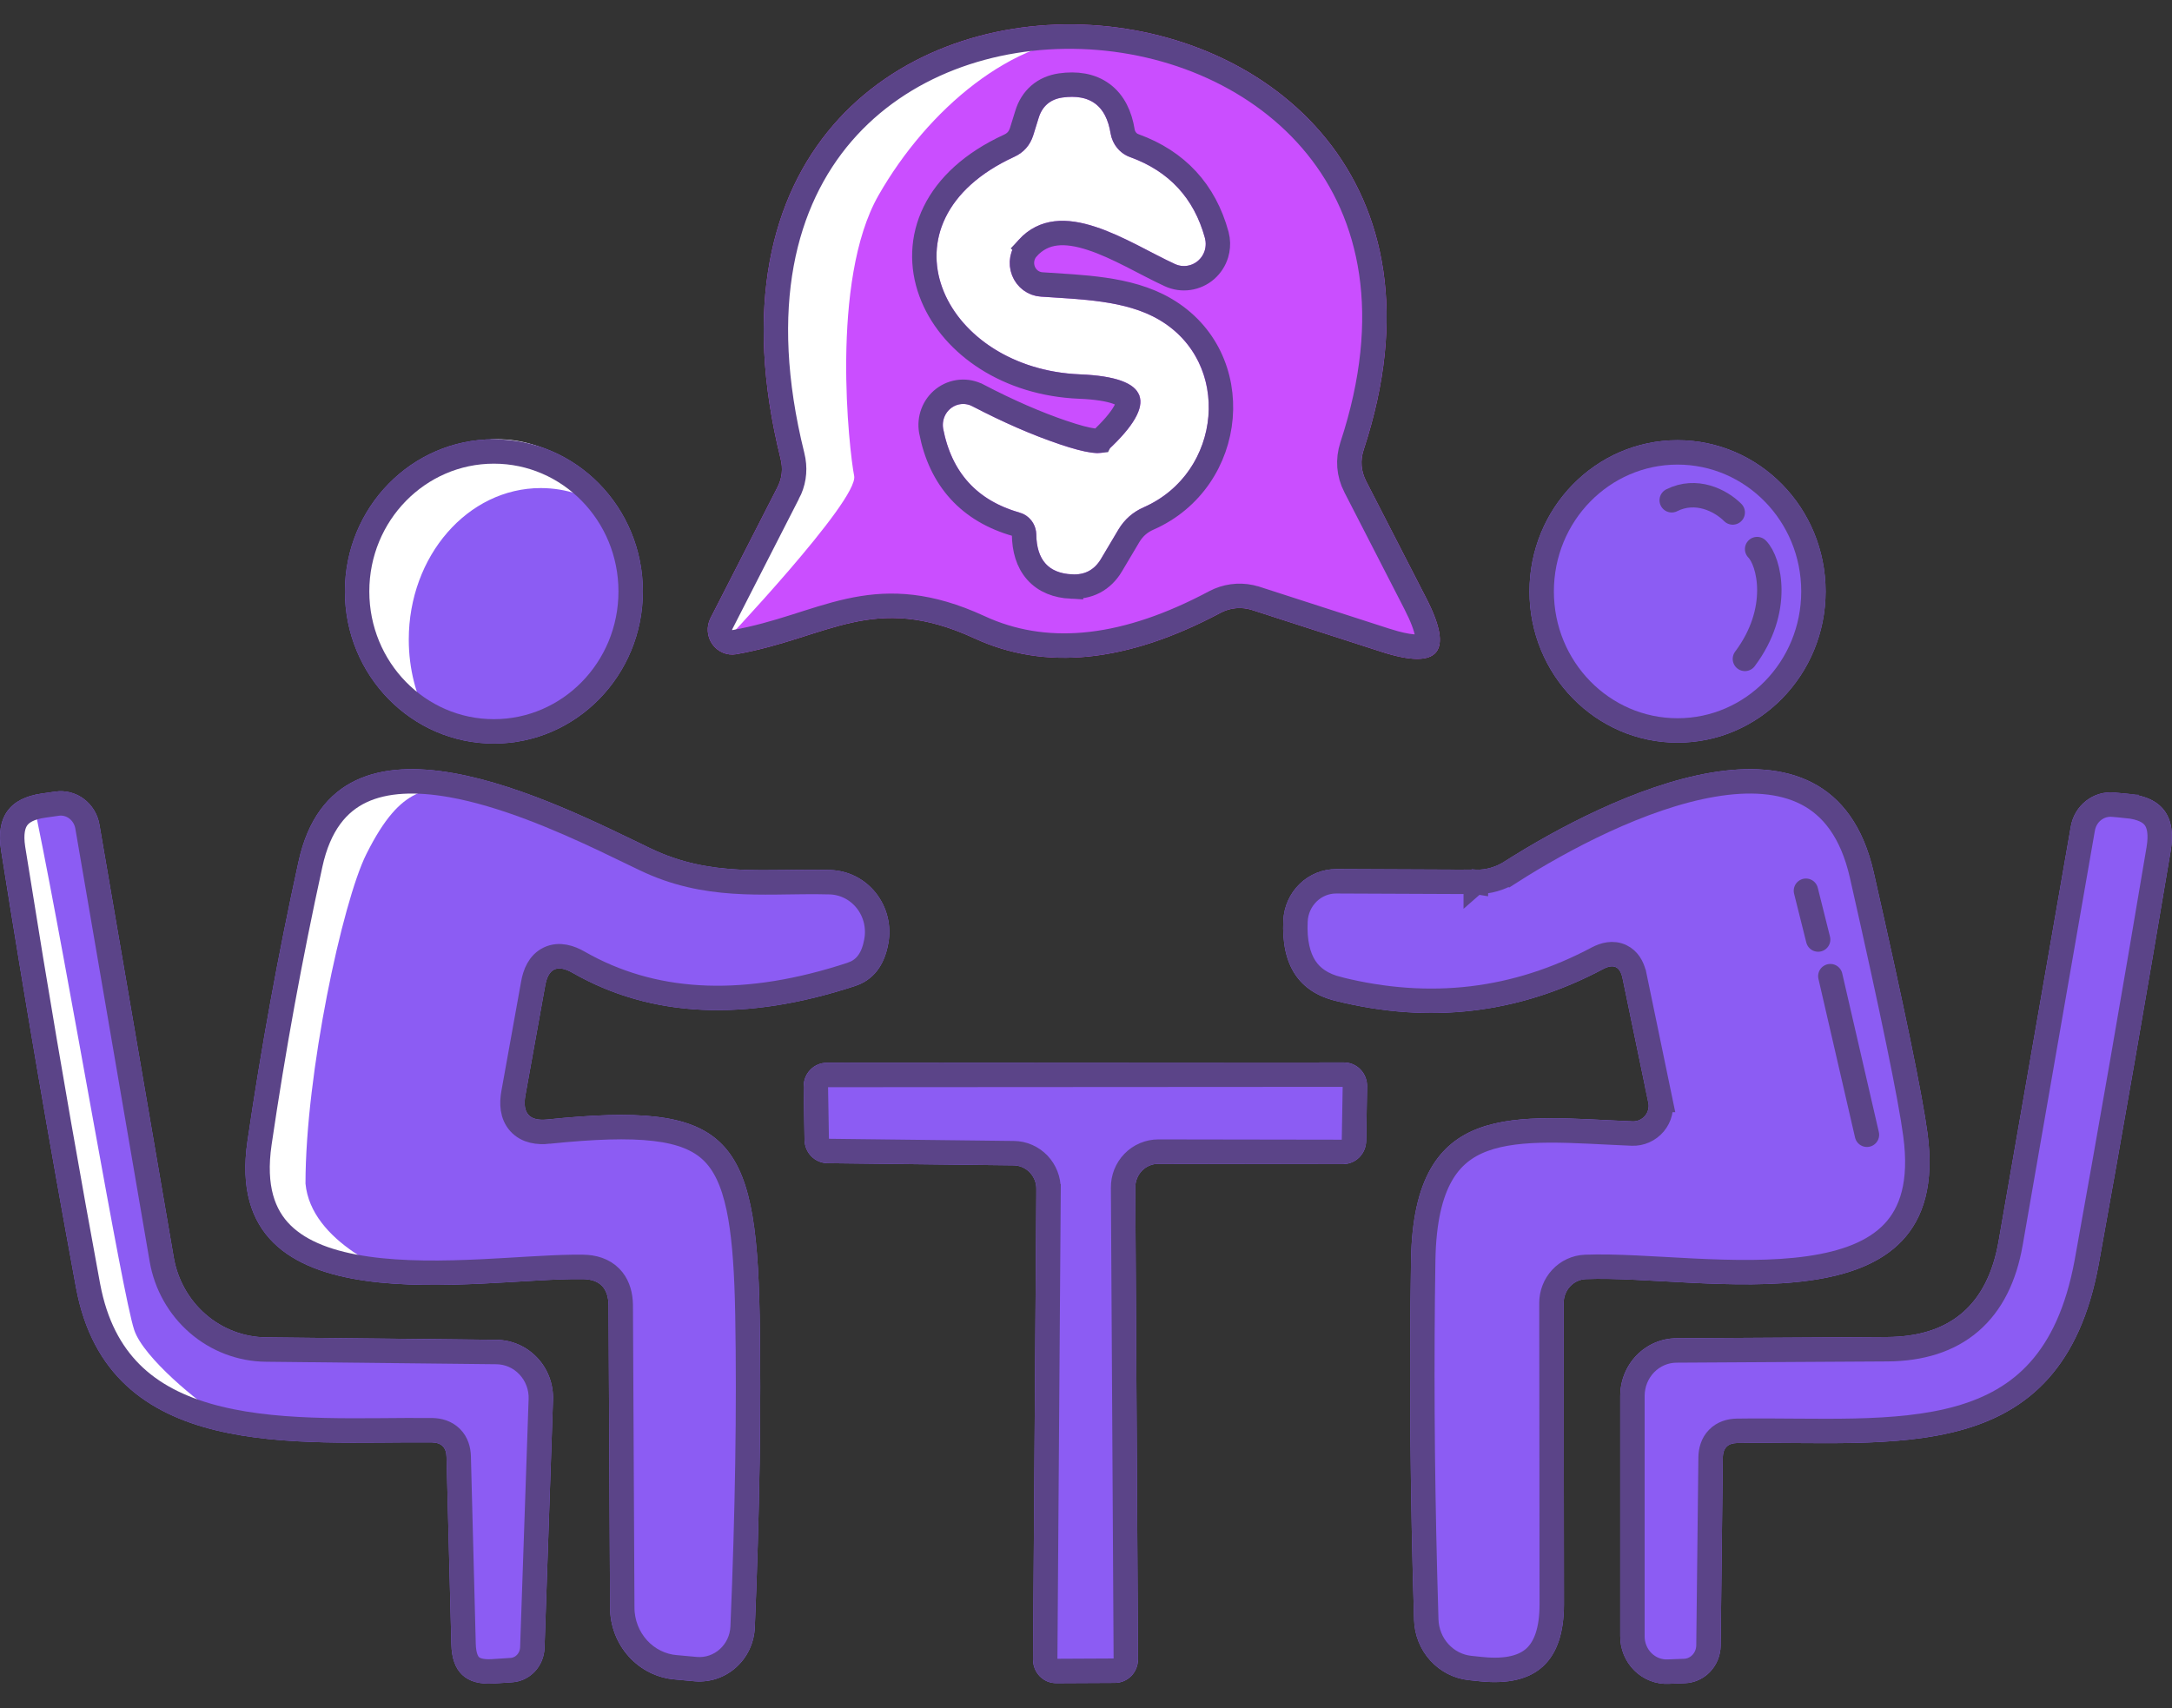 <svg width="89" height="70" viewBox="0 0 89 70" fill="none" xmlns="http://www.w3.org/2000/svg">
<rect x="0" y="0" width="89" height="70" fill="#333333" stroke="none"/>
<path d="M20.237 30.47C23.609 30.47 26.342 27.679 26.342 24.235C26.342 20.791 23.609 18 20.237 18C16.866 18 14.133 20.791 14.133 24.235C14.133 27.679 16.866 30.47 20.237 30.47Z" fill="#8C5CF3"/>
<path d="M68.739 30.432C72.09 30.432 74.806 27.657 74.806 24.235C74.806 20.813 72.09 18.038 68.739 18.038C65.388 18.038 62.672 20.813 62.672 24.235C62.672 27.657 65.388 30.432 68.739 30.432Z" fill="#8C5CF3"/>
<path d="M22.337 40.401L21.529 44.883C21.396 45.62 21.695 45.95 22.424 45.874C29.834 45.112 30.99 46.471 31.127 53.874C31.194 57.709 31.127 61.984 30.928 66.7C30.914 67.008 30.84 67.31 30.709 67.588C30.578 67.867 30.393 68.116 30.166 68.32C29.939 68.525 29.674 68.682 29.386 68.781C29.099 68.88 28.794 68.919 28.491 68.897L27.658 68.82C26.937 68.763 26.263 68.43 25.77 67.886C25.277 67.343 25.002 66.629 24.998 65.887L24.936 53.493C24.927 52.782 24.575 52.422 23.879 52.414C19.602 52.35 8.997 54.547 10.14 46.763C10.704 42.919 11.4 39.105 12.229 35.321C13.771 28.21 22.797 32.908 26.651 34.763C29.188 35.982 31.413 35.575 34.024 35.651C34.384 35.662 34.737 35.751 35.059 35.914C35.382 36.078 35.666 36.31 35.891 36.596C36.117 36.883 36.279 37.215 36.367 37.572C36.455 37.928 36.465 38.3 36.399 38.661C36.233 39.575 35.781 40.155 35.044 40.401C30.543 41.882 26.684 41.704 23.468 39.867C22.838 39.503 22.461 39.681 22.337 40.401Z" fill="#8C5CF3"/>
<path d="M64.073 53.392L64.085 65.735C64.085 68.071 62.945 69.125 60.666 68.897L60.181 68.846C59.579 68.782 59.021 68.497 58.609 68.044C58.198 67.591 57.961 67 57.943 66.382C57.786 61.303 57.744 56.38 57.819 51.614C57.931 44.985 62.145 45.76 66.895 45.95C66.992 45.954 67.089 45.936 67.178 45.896C67.267 45.857 67.346 45.797 67.409 45.722C67.471 45.647 67.516 45.559 67.538 45.464C67.562 45.37 67.563 45.271 67.541 45.176L66.485 40.084C66.385 39.609 66.124 39.483 65.701 39.703C62.253 41.54 58.594 41.976 54.723 41.011C53.215 40.638 52.502 39.542 52.585 37.722C52.61 37.151 52.851 36.613 53.257 36.22C53.663 35.827 54.201 35.61 54.76 35.614L60.48 35.639C60.893 35.648 61.304 35.528 61.661 35.296C65.763 32.68 75.038 28.071 76.779 35.753C78.039 41.315 78.772 44.875 78.98 46.433C80.099 54.738 69.754 52.224 64.98 52.414C64.736 52.424 64.505 52.531 64.336 52.714C64.167 52.896 64.072 53.139 64.073 53.392Z" fill="#8C5CF3"/>
<path d="M17.7 59.106C12.192 59.055 4.446 59.944 3.116 52.769C2.038 46.936 1.015 40.964 0.045 34.852C-0.171 33.48 0.389 32.701 1.723 32.515L2.258 32.439C2.671 32.377 3.091 32.482 3.43 32.734C3.769 32.985 4 33.362 4.073 33.785L7.119 51.525C7.276 52.436 7.74 53.262 8.43 53.86C9.12 54.459 9.994 54.791 10.899 54.801L20.348 54.903C20.66 54.906 20.969 54.973 21.255 55.099C21.542 55.225 21.8 55.409 22.016 55.639C22.232 55.868 22.4 56.139 22.51 56.436C22.621 56.733 22.672 57.049 22.66 57.366L22.312 67.538C22.298 67.897 22.156 68.238 21.913 68.496C21.669 68.754 21.342 68.91 20.994 68.935L20.211 68.986C19.092 69.053 18.52 68.516 18.495 67.373L18.297 59.703C18.288 59.313 18.089 59.114 17.7 59.106Z" fill="#8C5CF3"/>
<path d="M70.593 59.728L70.506 67.436C70.5 67.837 70.344 68.221 70.071 68.507C69.798 68.793 69.428 68.96 69.039 68.973L68.38 68.998C68.122 69.01 67.864 68.968 67.622 68.875C67.38 68.782 67.16 68.64 66.974 68.457C66.788 68.274 66.64 68.054 66.54 67.811C66.439 67.568 66.389 67.306 66.391 67.042V57.201C66.391 56.577 66.633 55.978 67.064 55.535C67.495 55.093 68.08 54.842 68.691 54.839L77.332 54.788C79.918 54.771 81.439 53.463 81.894 50.864L84.853 33.874C84.924 33.453 85.148 33.075 85.48 32.816C85.812 32.556 86.228 32.435 86.644 32.477L87.191 32.528C88.6 32.663 89.184 33.446 88.944 34.877C87.949 40.803 86.967 46.445 85.997 51.804C84.456 60.211 77.63 59.03 71.177 59.131C70.796 59.14 70.601 59.339 70.593 59.728Z" fill="#8C5CF3"/>
<path d="M46.519 48.667L46.631 67.995C46.631 68.249 46.533 68.492 46.359 68.673C46.184 68.853 45.947 68.957 45.699 68.96L43.274 68.972C43.149 68.972 43.025 68.947 42.91 68.898C42.794 68.849 42.69 68.776 42.602 68.685C42.514 68.594 42.444 68.487 42.398 68.368C42.351 68.249 42.328 68.123 42.329 67.995L42.466 48.731C42.468 48.604 42.445 48.478 42.399 48.361C42.353 48.243 42.285 48.136 42.198 48.045C42.112 47.954 42.008 47.881 41.894 47.831C41.78 47.781 41.658 47.755 41.534 47.753L33.9 47.664C33.656 47.661 33.422 47.561 33.248 47.386C33.074 47.211 32.974 46.974 32.967 46.724L32.93 44.54C32.927 44.411 32.949 44.283 32.995 44.163C33.041 44.043 33.11 43.934 33.198 43.841C33.286 43.749 33.391 43.676 33.508 43.626C33.624 43.575 33.749 43.55 33.875 43.55L55.073 43.537C55.198 43.537 55.322 43.562 55.438 43.612C55.553 43.661 55.658 43.733 55.746 43.824C55.834 43.915 55.903 44.023 55.95 44.142C55.996 44.26 56.02 44.387 56.018 44.515L55.981 46.75C55.977 47.004 55.876 47.246 55.7 47.424C55.523 47.602 55.284 47.702 55.036 47.702L47.464 47.69C47.339 47.69 47.215 47.715 47.1 47.764C46.984 47.813 46.879 47.886 46.791 47.977C46.704 48.068 46.634 48.176 46.588 48.294C46.541 48.413 46.517 48.54 46.519 48.667Z" fill="#8C5CF3"/>
<path d="M20.408 18C22.345 18 24.043 19.169 24.998 20.925C24.173 20.339 23.2 20 22.158 20C19.171 20 16.75 22.78 16.75 26.209C16.75 27.415 17.051 28.541 17.569 29.494C16.028 28.4 15 26.442 15 24.209C15 20.78 17.421 18 20.408 18Z" fill="white"/>
<path d="M11.503 40.5C10 48.5 9.017 52.5 17.017 52.5C16.003 52.223 12.742 50.895 12.518 48.5C12.518 44 14.031 36.96 15.011 35C16.511 32 17.511 32.5 19.011 32C11.511 30.5 12.129 37.167 11.503 40.5Z" fill="white"/>
<path d="M5.5 54.5C5.879 55.639 8.167 57.5 9 58C6.6 58 4.333 55.167 4 54C2.833 48 0.5 35.7 0.5 34.5C0.5 33.3 1.167 33.333 1.5 33.5C2.833 40 5 53 5.5 54.5Z" fill="white"/>
<path d="M20.237 18.5C23.323 18.5 25.842 21.058 25.842 24.235C25.842 27.413 23.323 29.97 20.237 29.97C17.152 29.97 14.633 27.413 14.633 24.235C14.633 21.058 17.152 18.5 20.237 18.5Z" stroke="#5B4488"/>
<path d="M68.739 18.538C71.804 18.538 74.307 21.079 74.307 24.235C74.306 27.392 71.804 29.932 68.739 29.932C65.675 29.932 63.172 27.392 63.172 24.235C63.172 21.079 65.674 18.538 68.739 18.538Z" stroke="#5B4488"/>
<path d="M14.805 32.425C15.793 31.958 17.065 31.921 18.486 32.172C20.622 32.549 22.927 33.543 24.77 34.412L26.435 35.213C28.931 36.413 31.21 36.123 33.542 36.143L34.01 36.151C34.295 36.159 34.576 36.23 34.833 36.36C35.09 36.49 35.318 36.677 35.499 36.906C35.68 37.136 35.811 37.404 35.882 37.691C35.952 37.979 35.961 38.279 35.907 38.57V38.572C35.784 39.251 35.498 39.644 35.075 39.85L34.887 39.926C30.618 41.331 27.009 41.192 24.005 39.593L23.717 39.434C23.364 39.23 22.919 39.078 22.5 39.275C22.083 39.472 21.915 39.91 21.845 40.312L21.037 44.795C20.962 45.214 20.975 45.679 21.282 46.019C21.593 46.362 22.056 46.415 22.477 46.371L22.476 46.37C24.319 46.181 25.736 46.129 26.832 46.258C27.922 46.386 28.648 46.69 29.159 47.175C29.673 47.663 30.03 48.392 30.263 49.496C30.467 50.465 30.567 51.684 30.611 53.21L30.627 53.883C30.693 57.705 30.627 61.97 30.429 66.677C30.418 66.919 30.359 67.157 30.256 67.376C30.153 67.594 30.008 67.789 29.831 67.949C29.654 68.109 29.447 68.231 29.224 68.308C29 68.385 28.763 68.415 28.527 68.397L27.704 68.322H27.698C27.106 68.275 26.549 68 26.141 67.55C25.732 67.099 25.501 66.505 25.498 65.885L25.436 53.49V53.487L25.429 53.326C25.4 52.955 25.283 52.606 25.023 52.34C24.723 52.034 24.314 51.919 23.885 51.914H23.459C22.419 51.929 21.096 52.035 19.743 52.1C18.171 52.175 16.519 52.197 15.047 51.988C13.565 51.778 12.342 51.343 11.555 50.565C10.795 49.814 10.366 48.665 10.635 46.835C11.197 43.003 11.892 39.201 12.718 35.429V35.427C13.077 33.772 13.847 32.877 14.805 32.425Z" stroke="#5B4488"/>
<path d="M70.189 32.156C71.66 31.905 72.987 31.98 74.03 32.517C75.051 33.043 75.881 34.056 76.291 35.864C77.552 41.432 78.281 44.968 78.484 46.498V46.499C78.751 48.475 78.326 49.707 77.573 50.501C76.8 51.315 75.597 51.761 74.119 51.971C72.649 52.181 70.984 52.147 69.363 52.068C67.766 51.99 66.183 51.866 64.96 51.915C64.581 51.93 64.227 52.096 63.97 52.373C63.713 52.65 63.572 53.015 63.572 53.392L63.585 65.736C63.585 66.835 63.316 67.517 62.891 67.911C62.468 68.302 61.782 68.506 60.716 68.399H60.715L60.233 68.349H60.234C59.756 68.298 59.31 68.071 58.98 67.707C58.649 67.344 58.458 66.867 58.443 66.368V66.367L58.39 64.472C58.277 60.069 58.253 55.785 58.318 51.623C58.346 50.012 58.623 48.909 59.052 48.152C59.472 47.41 60.058 46.963 60.79 46.694C61.539 46.419 62.446 46.327 63.491 46.323C64.542 46.319 65.664 46.401 66.875 46.45C67.049 46.457 67.222 46.424 67.381 46.353C67.54 46.282 67.68 46.176 67.792 46.042C67.903 45.909 67.983 45.752 68.024 45.583C68.065 45.416 68.067 45.242 68.03 45.074H68.031L66.975 39.982L66.974 39.981L66.947 39.871C66.875 39.609 66.731 39.328 66.433 39.183C66.088 39.016 65.732 39.123 65.471 39.259L65.466 39.261C62.13 41.039 58.597 41.462 54.844 40.526L54.843 40.525C54.187 40.363 53.751 40.059 53.477 39.636C53.196 39.204 53.045 38.59 53.084 37.745C53.104 37.3 53.292 36.883 53.605 36.58C53.917 36.277 54.33 36.111 54.757 36.114H54.758L60.47 36.138V36.139L60.471 36.138L60.477 36.139V36.138C60.99 36.147 61.494 35.999 61.929 35.717L61.93 35.718C63.968 34.419 67.242 32.657 70.189 32.156Z" stroke="#5B4488"/>
<path d="M2.332 32.933C2.612 32.891 2.898 32.962 3.132 33.135C3.365 33.308 3.528 33.571 3.58 33.869V33.87L6.626 51.61C6.802 52.633 7.324 53.563 8.103 54.238C8.881 54.913 9.869 55.29 10.894 55.301L20.343 55.403C20.587 55.405 20.829 55.457 21.054 55.556C21.278 55.655 21.482 55.8 21.651 55.981C21.821 56.162 21.954 56.376 22.042 56.611C22.13 56.846 22.17 57.097 22.161 57.348L22.16 57.349L21.812 67.518C21.803 67.758 21.708 67.984 21.549 68.153C21.41 68.3 21.232 68.394 21.041 68.426L20.959 68.436L20.179 68.487C19.698 68.516 19.434 68.409 19.285 68.269C19.134 68.127 19.006 67.861 18.995 67.362V67.36L18.796 59.69C18.79 59.417 18.714 59.128 18.494 58.908C18.273 58.687 17.984 58.612 17.711 58.606H17.704C14.892 58.58 11.677 58.786 8.96 58.123C7.618 57.796 6.439 57.263 5.521 56.413C4.667 55.62 4.009 54.526 3.671 52.991L3.607 52.678C2.8 48.307 2.022 43.857 1.275 39.329L0.539 34.773C0.443 34.16 0.535 33.773 0.709 33.531C0.881 33.291 1.204 33.092 1.792 33.01H1.794L2.328 32.934L2.332 32.933Z" stroke="#5B4488"/>
<path d="M86.595 32.975H86.598L87.144 33.024V33.025C87.772 33.086 88.109 33.28 88.285 33.516C88.441 33.724 88.534 34.052 88.482 34.563L88.451 34.794C87.457 40.718 86.474 46.358 85.505 51.715C85.132 53.749 84.447 55.16 83.565 56.148C82.685 57.135 81.576 57.736 80.292 58.101C79.001 58.467 77.545 58.591 75.987 58.626C75.21 58.643 74.415 58.638 73.607 58.632C72.802 58.626 71.983 58.618 71.17 58.631H71.166C70.894 58.637 70.606 58.714 70.388 58.937C70.171 59.158 70.099 59.447 70.093 59.718V59.723L70.006 67.429C70.002 67.706 69.894 67.968 69.709 68.161C69.525 68.354 69.279 68.464 69.022 68.473H69.019L68.36 68.498L68.356 68.499C68.168 68.508 67.979 68.477 67.802 68.409C67.624 68.341 67.462 68.236 67.324 68.101C67.186 67.965 67.077 67.802 67.002 67.62C66.927 67.439 66.889 67.243 66.891 67.046V57.201C66.891 56.706 67.083 56.232 67.422 55.884C67.76 55.536 68.218 55.342 68.693 55.339L77.335 55.288C78.712 55.279 79.865 54.925 80.738 54.174C81.611 53.424 82.145 52.328 82.387 50.951V50.95L85.346 33.959L85.347 33.956C85.397 33.657 85.555 33.391 85.787 33.21C86.019 33.029 86.308 32.946 86.595 32.975Z" stroke="#5B4488"/>
<path d="M55.073 44.037C55.131 44.037 55.188 44.048 55.241 44.071C55.295 44.094 55.344 44.129 55.386 44.172C55.428 44.215 55.462 44.267 55.484 44.325C55.507 44.383 55.518 44.444 55.518 44.507L55.48 46.741V46.743C55.479 46.869 55.429 46.987 55.345 47.072C55.261 47.157 55.15 47.202 55.036 47.202L47.465 47.19H47.464C47.271 47.19 47.081 47.229 46.903 47.305C46.726 47.38 46.566 47.49 46.432 47.629C46.298 47.767 46.193 47.931 46.122 48.11C46.052 48.288 46.018 48.478 46.02 48.669V48.67L46.131 67.998C46.13 68.123 46.082 68.24 45.999 68.325C45.937 68.39 45.859 68.432 45.776 68.45L45.692 68.46L43.273 68.472C43.217 68.472 43.16 68.461 43.106 68.439C43.053 68.416 43.003 68.381 42.961 68.338C42.919 68.295 42.886 68.242 42.863 68.185C42.84 68.126 42.828 68.064 42.829 68.001V67.998L42.966 48.734L42.965 48.733C42.967 48.544 42.933 48.355 42.864 48.179C42.795 48.001 42.691 47.837 42.56 47.699C42.428 47.561 42.27 47.45 42.095 47.373C41.92 47.296 41.731 47.255 41.54 47.253H41.539L33.905 47.164H33.906C33.795 47.163 33.686 47.117 33.603 47.034C33.541 46.972 33.498 46.891 33.478 46.803L33.467 46.712L33.43 44.532V44.527C33.428 44.464 33.439 44.401 33.462 44.342C33.484 44.283 33.518 44.23 33.56 44.187C33.602 44.143 33.651 44.108 33.705 44.085C33.732 44.073 33.76 44.064 33.788 44.059L33.875 44.05L55.073 44.037Z" stroke="#5B4488"/>
<path d="M76.5 46.5L75 40" stroke="#5B4488" stroke-linecap="round"/>
<path d="M74.5 38.5L74 36.5" stroke="#5B4488" stroke-linecap="round"/>
<path d="M71.5 27C73 25 72.5 23 72 22.5" stroke="#5B4488" stroke-linecap="round"/>
<path d="M71 21C70.5 20.5 69.5 20 68.5 20.5" stroke="#5B4488" stroke-linecap="round"/>
<path d="M52 13.5C52 19.299 48.418 24 44 24C39.582 24 36 19.299 36 13.5C36 7.701 39.582 3 44 3C48.418 3 52 7.701 52 13.5Z" fill="white"/>
<path d="M55.974 19.709L58.438 24.505C59.586 26.737 58.975 27.472 56.605 26.708L51.305 24.996C50.876 24.859 50.413 24.899 50.017 25.109C46.194 27.149 42.829 27.497 39.923 26.154C35.774 24.241 33.941 26.142 30.164 26.809C29.98 26.839 29.793 26.817 29.621 26.745C29.449 26.673 29.301 26.554 29.192 26.401C29.082 26.249 29.017 26.068 29.003 25.88C28.989 25.692 29.026 25.504 29.111 25.336L31.848 19.985C32.046 19.608 32.092 19.209 31.984 18.79C25.817 -6.099 63.145 -3.619 55.875 18.437C55.734 18.873 55.767 19.297 55.974 19.709ZM41.558 6.427C35.786 9.083 38.573 15.114 44.258 15.34C47.123 15.458 47.498 16.498 45.385 18.462C45.17 18.664 44.51 18.576 43.403 18.198C42.288 17.82 41.104 17.304 39.849 16.649C39.711 16.575 39.555 16.543 39.4 16.556C39.245 16.569 39.096 16.627 38.971 16.723C38.845 16.818 38.749 16.948 38.691 17.098C38.634 17.248 38.619 17.411 38.647 17.568C38.994 19.364 40.039 20.51 41.781 21.005C41.974 21.059 42.145 21.176 42.267 21.337C42.39 21.498 42.458 21.695 42.462 21.899C42.478 22.94 42.961 23.485 43.911 23.535C44.439 23.569 44.84 23.359 45.112 22.906L45.831 21.698C46.078 21.286 46.421 20.984 46.858 20.791C50.103 19.369 50.487 14.849 47.49 13.099C46.115 12.293 44.27 12.268 42.648 12.155C42.39 12.138 42.143 12.046 41.934 11.892C41.726 11.737 41.565 11.526 41.47 11.282C41.375 11.037 41.351 10.771 41.399 10.514C41.448 10.256 41.567 10.017 41.744 9.826C43.477 7.95 46.252 9.952 48.147 10.821C48.301 10.892 48.472 10.916 48.64 10.892C48.808 10.867 48.966 10.795 49.095 10.682C49.224 10.57 49.318 10.423 49.367 10.258C49.416 10.093 49.418 9.917 49.373 9.751C48.927 8.122 47.907 7.019 46.314 6.44C46.108 6.368 45.925 6.24 45.783 6.07C45.641 5.899 45.547 5.692 45.508 5.47C45.327 4.329 44.666 3.838 43.527 3.997C43.032 4.073 42.71 4.35 42.561 4.828L42.338 5.546C42.206 5.957 41.946 6.251 41.558 6.427Z" fill="#CA4EFF"/>
<path d="M35 19.5C35.2 20.5 29.5 26.5 29.5 26.5C32 21 32.492 20.5 32.5 19C31.812 17.166 30.5 11.001 33.5 7C36.272 3.305 39.922 1.5 45 1.5C41.5 1.5 38 4.5 36 8C34 11.5 34.8 18.5 35 19.5Z" fill="white"/>
<path d="M44.325 1.509C48.034 1.638 51.678 3.189 53.952 6.002C56.21 8.795 57.172 12.902 55.399 18.28L55.398 18.284C55.218 18.846 55.262 19.405 55.526 19.933L55.529 19.936L57.993 24.733C58.27 25.273 58.423 25.687 58.477 25.987C58.533 26.296 58.471 26.392 58.456 26.41C58.443 26.426 58.364 26.503 58.058 26.5C57.833 26.498 57.536 26.452 57.161 26.352L56.759 26.232L51.458 24.52L51.457 24.52L51.246 24.464C50.752 24.359 50.234 24.429 49.783 24.667L49.781 24.668C46.161 26.599 43.05 26.936 40.389 25.814L40.133 25.7L39.73 25.523C37.752 24.695 36.248 24.705 34.796 25.025C34.044 25.191 33.302 25.441 32.549 25.679C31.788 25.919 30.991 26.154 30.082 26.315C29.992 26.33 29.899 26.32 29.814 26.284C29.729 26.248 29.654 26.188 29.599 26.11C29.543 26.033 29.509 25.94 29.502 25.843C29.495 25.746 29.514 25.649 29.557 25.564L32.29 20.217L32.291 20.218C32.516 19.79 32.588 19.334 32.511 18.866L32.469 18.666C30.957 12.562 32.129 8.23 34.517 5.459C36.917 2.674 40.618 1.38 44.325 1.509ZM45.175 3.845C44.703 3.494 44.105 3.411 43.458 3.502L43.451 3.503C43.128 3.552 42.832 3.673 42.588 3.883C42.344 4.093 42.18 4.367 42.083 4.68L41.862 5.393C41.773 5.672 41.608 5.855 41.351 5.972L41.349 5.973C39.828 6.673 38.821 7.619 38.297 8.688C37.771 9.762 37.756 10.914 38.143 11.967C38.887 13.994 41.089 15.616 43.958 15.824L44.237 15.84C44.932 15.868 45.435 15.952 45.772 16.072C46.114 16.195 46.197 16.322 46.218 16.379C46.239 16.438 46.255 16.592 46.07 16.912C45.893 17.219 45.57 17.601 45.077 18.062L45.076 18.064C45.026 18.07 44.935 18.071 44.794 18.052C44.512 18.014 44.106 17.909 43.565 17.725H43.563C42.477 17.357 41.317 16.851 40.08 16.206H40.079C39.858 16.089 39.608 16.037 39.358 16.058C39.107 16.079 38.867 16.172 38.667 16.325C38.467 16.478 38.314 16.685 38.225 16.92C38.135 17.155 38.111 17.41 38.155 17.657L38.156 17.663C38.344 18.635 38.727 19.459 39.321 20.111C39.916 20.764 40.698 21.218 41.644 21.486H41.645C41.733 21.511 41.812 21.564 41.87 21.64C41.913 21.697 41.943 21.764 41.955 21.835L41.962 21.907C41.971 22.496 42.114 23.026 42.462 23.42C42.817 23.821 43.319 24.005 43.885 24.035V24.034C44.222 24.055 44.547 24 44.84 23.847C45.134 23.692 45.366 23.456 45.541 23.164L45.542 23.161L46.26 21.952C46.454 21.63 46.718 21.399 47.06 21.248C50.644 19.676 51.123 14.642 47.741 12.667C46.975 12.218 46.098 11.998 45.233 11.873C44.373 11.748 43.473 11.711 42.683 11.656H42.681C42.52 11.645 42.364 11.588 42.232 11.49C42.1 11.392 41.997 11.257 41.937 11.101C41.876 10.944 41.859 10.772 41.891 10.605C41.922 10.44 41.999 10.287 42.111 10.165L42.11 10.164C42.779 9.441 43.654 9.418 44.73 9.77C45.265 9.944 45.816 10.204 46.364 10.481C46.898 10.752 47.453 11.053 47.938 11.275C48.18 11.387 48.449 11.425 48.713 11.387C48.977 11.348 49.223 11.235 49.424 11.06C49.624 10.884 49.771 10.655 49.847 10.4C49.904 10.209 49.919 10.009 49.894 9.812L49.855 9.618C49.365 7.833 48.23 6.604 46.484 5.97L46.478 5.968L46.392 5.931C46.307 5.888 46.231 5.826 46.168 5.75C46.083 5.648 46.024 5.522 46.001 5.386C45.897 4.741 45.645 4.194 45.175 3.845Z" stroke="#5B4488"/>
</svg>
